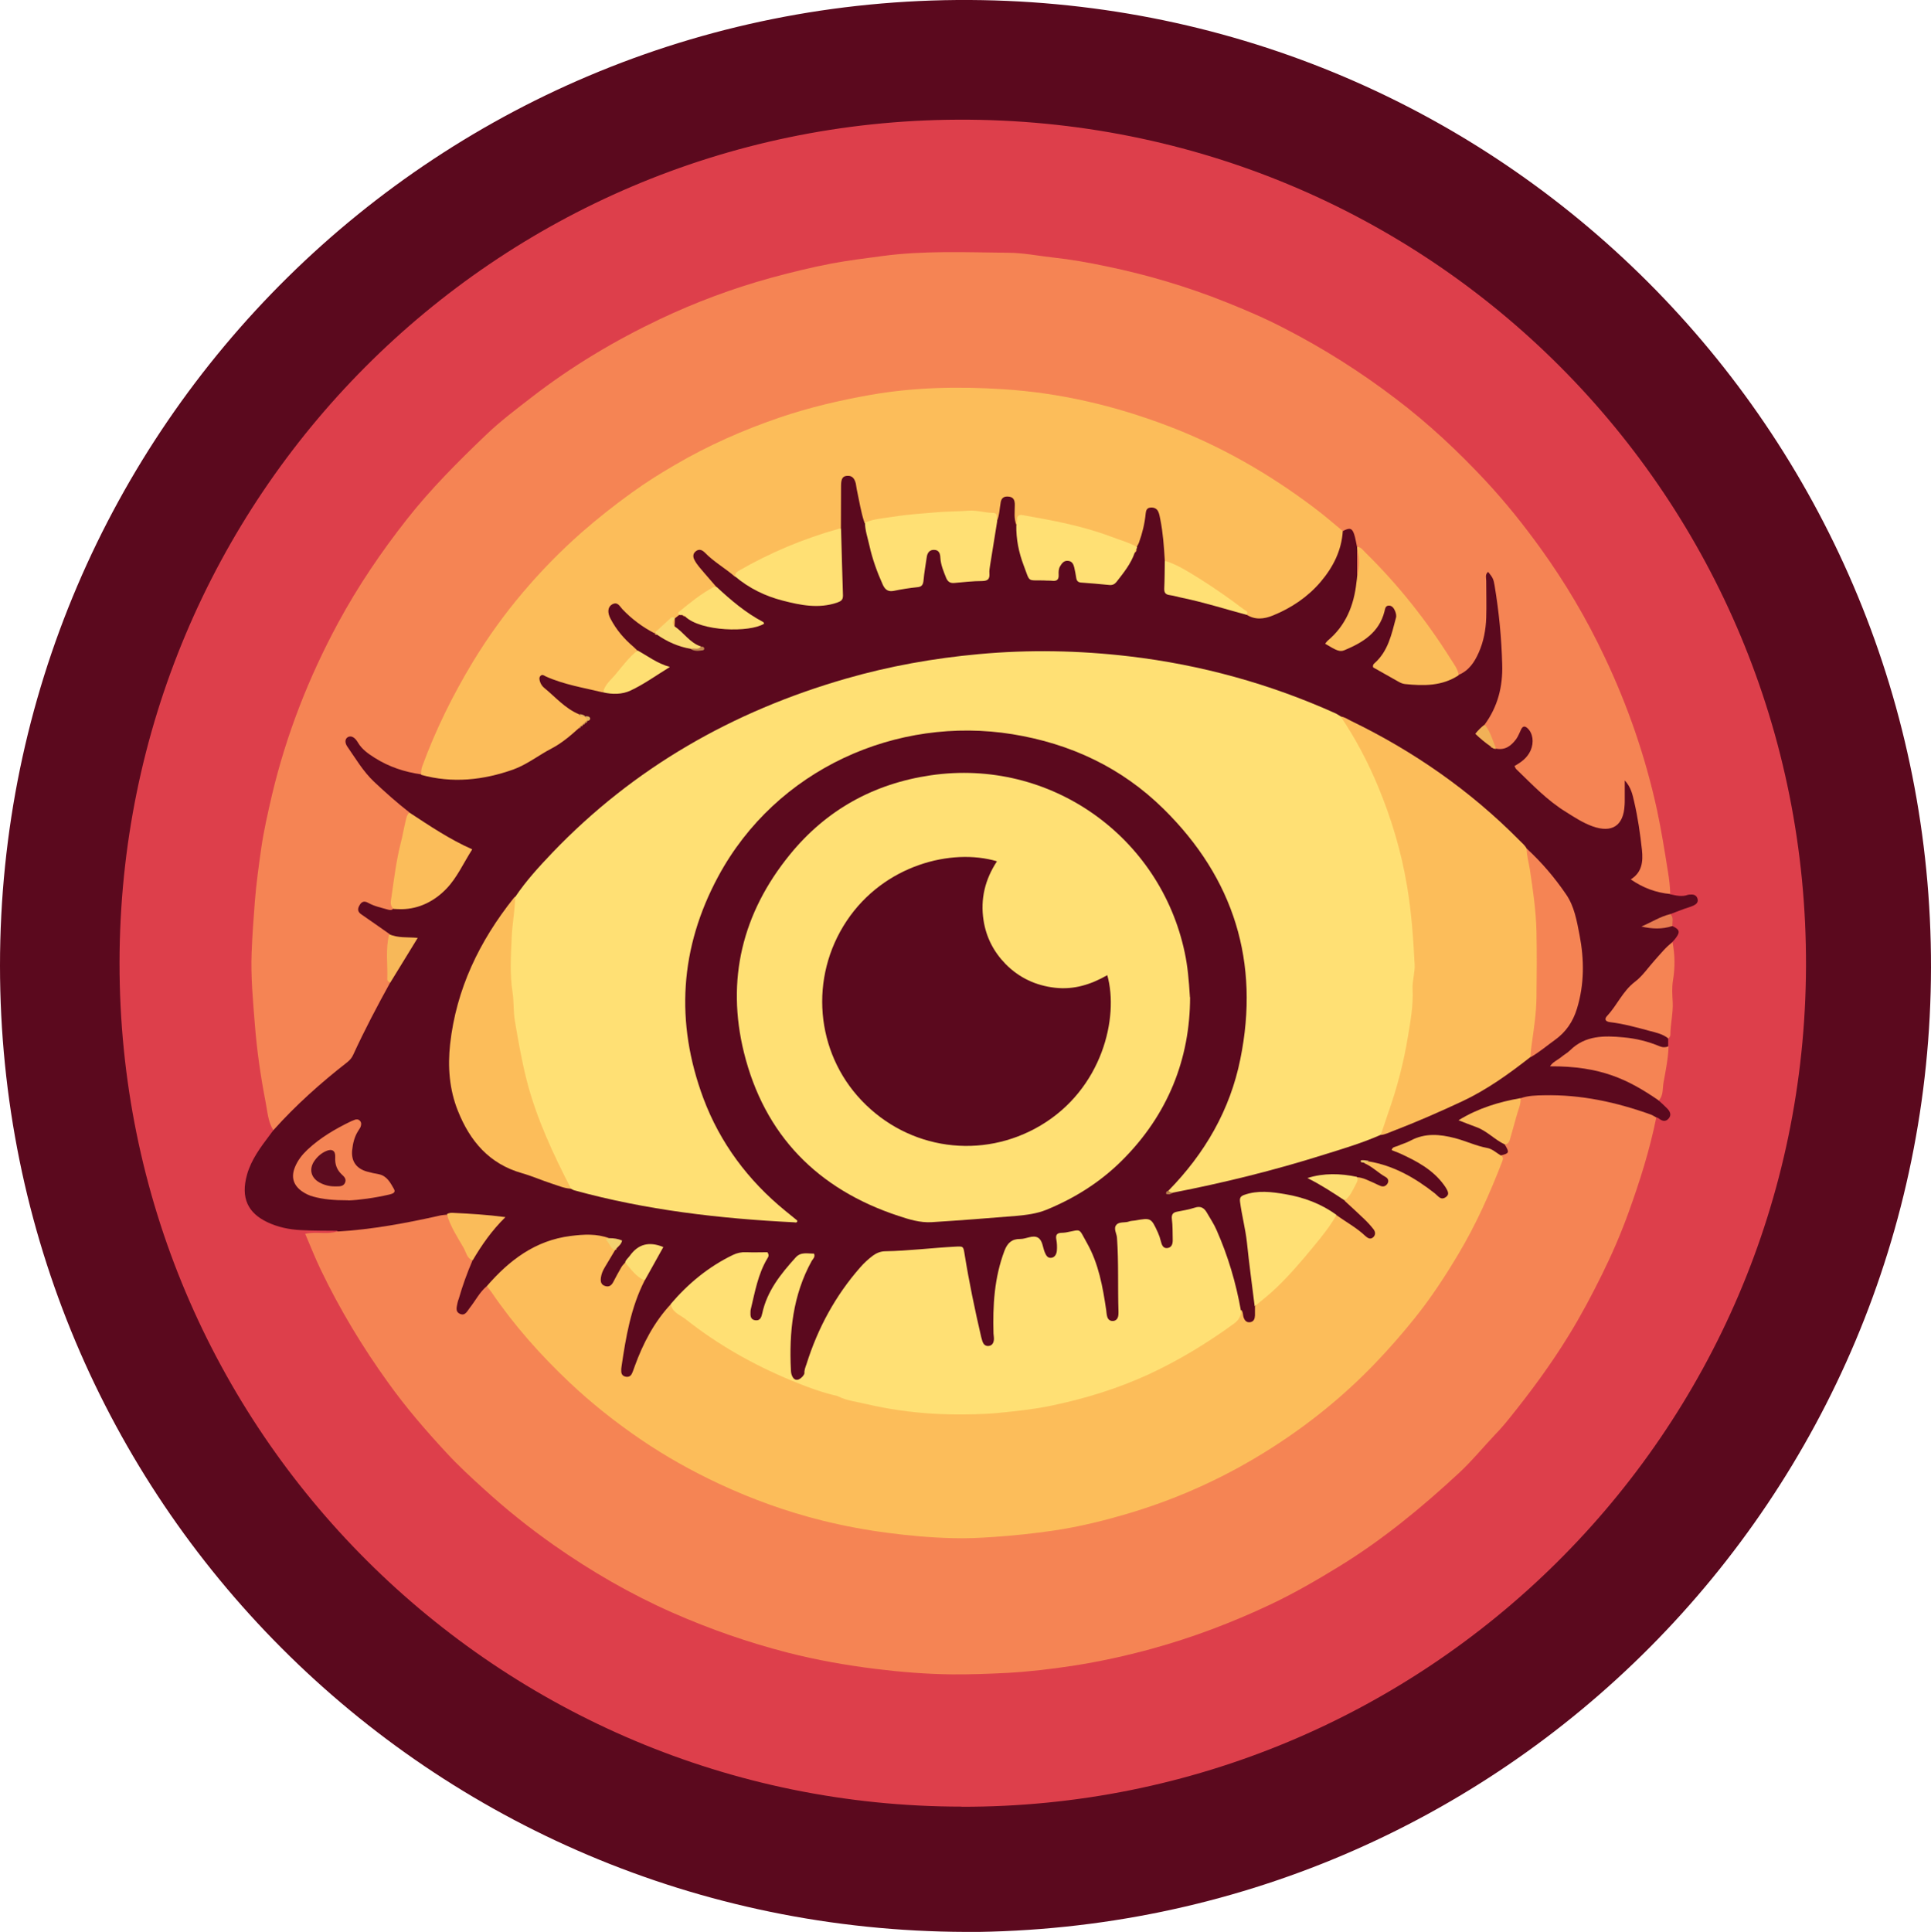 <?xml version="1.0" encoding="UTF-8"?>
<svg id="Layer_2" data-name="Layer 2" xmlns="http://www.w3.org/2000/svg" viewBox="0 0 141.36 141.41">
  <defs>
    <style>
      .cls-1 {
        fill: #f7b859;
      }

      .cls-2 {
        fill: #f58454;
      }

      .cls-3 {
        fill: #fabc5a;
      }

      .cls-4 {
        fill: #fada72;
      }

      .cls-5 {
        fill: #f1b157;
      }

      .cls-6 {
        fill: #ffe074;
      }

      .cls-7 {
        fill: #fbbc5a;
      }

      .cls-8 {
        fill: #fbbd5a;
      }

      .cls-9 {
        fill: #e7c86c;
      }

      .cls-10 {
        fill: #f48454;
      }

      .cls-11 {
        fill: #f2d26f;
      }

      .cls-12 {
        fill: #fedf73;
      }

      .cls-13 {
        fill: #fcbd5a;
      }

      .cls-14 {
        fill: #e77b50;
      }

      .cls-15 {
        fill: #fdde73;
      }

      .cls-16 {
        fill: #b57b4b;
      }

      .cls-17 {
        fill: #c0864f;
      }

      .cls-18 {
        fill: #e1b460;
      }

      .cls-19 {
        fill: #dd3f4b;
      }

      .cls-20 {
        fill: #5d0c1f;
      }

      .cls-21 {
        fill: #5b091e;
      }
    </style>
  </defs>
  <g id="Layer_1-2" data-name="Layer 1">
    <g>
      <path class="cls-21" d="M70.71,141.41C31.43,141.3,0,109.73,0,70.68,0,31.23,32.21-.69,71.9,.01c38.92,.69,69.52,32.38,69.46,70.81-.06,38.64-31.22,70.46-70.65,70.6Z"/>
      <path class="cls-19" d="M70.39,132.24c-33.88-.02-61.68-27.42-61.64-61.79,.04-34.11,27.46-61.55,61.38-61.69,34.69-.15,62.19,27.73,62.08,61.95-.1,34.29-27.93,61.61-61.82,61.54Z"/>
      <path class="cls-21" d="M122.28,65.46c.42,.09,.85,.2,1.28,.04,.07-.02,.14-.02,.21-.02,.24-.02,.43,.06,.5,.31,.07,.27-.11,.41-.31,.5-.22,.1-.45,.16-.68,.24-.34,.12-.67,.26-1,.38-.43,.45-1.05,.56-1.57,.84,.56,.16,1.14-.16,1.71,.03,.53,.25,.59,.42,.28,.85-.08,.12-.18,.22-.28,.33-.79,1.17-1.77,2.18-2.79,3.14-.68,.64-1.13,1.45-1.7,2.17-.29,.37,.09,.37,.31,.41,1.05,.2,2.09,.44,3.11,.76,.31,.1,.68,.16,.77,.57,0,.19,0,.38,0,.57-.29,.34-.62,.17-.94,.07-1.24-.4-2.49-.67-3.8-.59-.79,.05-1.52,.22-2.14,.8-.42,.39-.9,.73-1.39,1.02,2.61-.12,4.94,.73,7.13,2.09,.21,.13,.38,.31,.43,.57,.21,.19,.43,.38,.63,.59,.22,.22,.35,.49,.1,.76-.22,.24-.47,.17-.7-.02-.05-.04-.13-.06-.19-.09-.38,.08-.72-.11-1.06-.23-2.14-.73-4.34-1.1-6.59-1.23-.73-.04-1.45,.15-2.18,.2-1.47,.26-2.87,.71-4.3,1.43,1.21,.38,2.2,1.02,3.13,1.76,.39,.64,.35,.76-.37,.93-1.05-.51-2.2-.75-3.29-1.15-1.51-.55-2.9-.2-4.29,.59,.91,.5,1.83,.88,2.6,1.52,.4,.33,.73,.71,1.02,1.13,.2,.3,.32,.62,0,.92-.33,.29-.65,.14-.92-.1-.72-.63-1.52-1.12-2.37-1.56-.76-.39-1.57-.64-2.39-.88-.17-.05-.35-.09-.53-.14-.09-.03,.02,.17,0,.07,0-.05,0-.04,.06-.03,.07,.01,.14,.02,.2,.04,.55,.12,.93,.53,1.38,.81,.25,.16,.48,.38,.31,.73-.17,.34-.47,.38-.81,.27-.53-.18-1.02-.47-1.58-.55-1.02-.21-2.05-.21-3.23-.09,.93,.5,1.74,.93,2.46,1.51,.73,.53,1.31,1.21,1.95,1.84,.12,.12,.22,.26,.27,.42,.07,.25,.04,.49-.17,.66-.25,.2-.51,.12-.73-.07-.68-.58-1.46-1.04-2.17-1.58-1.58-1.01-3.31-1.5-5.17-1.56-.17,0-.34,0-.51,.02-.94,.14-1.04,.26-.86,1.18,.44,2.32,.65,4.67,.93,7.01,0,.12,.01,.24,0,.36-.03,.38-.03,.82-.54,.87-.47,.04-.64-.33-.75-.71-.02-.07-.04-.14-.06-.2-.53-2.28-1.05-4.56-2.22-6.63-.45-.79-1.51-.99-2.24-.44-.21,.16-.21,.37-.21,.59,0,.44,.04,.88-.03,1.31-.05,.31-.2,.57-.53,.63-.35,.06-.52-.2-.65-.48-.03-.07-.05-.14-.08-.21-.67-1.7-.82-1.38-2.45-1.08-.4,.08-.38,.39-.36,.69,.16,1.7,.17,3.4,.15,5.11,0,.24,0,.49-.04,.73-.06,.32-.22,.55-.57,.56-.35,.02-.54-.19-.62-.5-.09-.36-.13-.72-.2-1.08-.25-1.47-.57-2.92-1.33-4.23-.37-.64-.76-.78-1.46-.53-.22,.08-.32,.21-.32,.43,0,.19,0,.39-.02,.58-.04,.33-.16,.64-.51,.72-.39,.09-.56-.21-.71-.5-.48-.92-.48-.9-1.48-.81-.59,.05-.93,.33-1.14,.86-.23,.59-.4,1.2-.49,1.83-.2,1.35-.39,2.7-.26,4.07,.04,.44,0,.9-.51,.99-.53,.09-.68-.37-.78-.79-.46-1.85-.83-3.71-1.14-5.59-.1-.61-.38-.84-.97-.79-1.55,.13-3.1,.26-4.66,.34-.74,.04-1.26,.58-1.74,1.12-1.97,2.23-3.3,4.81-4.07,7.68-.14,.33-.33,.64-.75,.56-.46-.09-.57-.48-.59-.9-.11-2.66,.1-5.25,1.35-7.67,.08-.16,.29-.34,.09-.51-.16-.13-.38-.03-.56,.04-.19,.07-.3,.24-.44,.38-.98,1.04-1.79,2.18-2.16,3.59-.09,.36-.26,.75-.72,.68-.51-.08-.53-.54-.47-.92,.19-1.13,.45-2.24,.92-3.29,.27-.61,.26-.61-.42-.66-.89-.06-1.67,.18-2.43,.62-1.41,.82-2.55,1.94-3.66,3.11-1.11,1.22-1.87,2.66-2.47,4.18-.08,.2-.14,.42-.22,.62-.15,.35-.39,.58-.79,.46-.37-.1-.46-.42-.42-.75,.28-2.2,.64-4.38,1.7-6.38,.33-.62,.63-1.25,1.01-1.84,.29-.44,.11-.6-.36-.61-.53-.02-.94,.19-1.26,.59-.18,.22-.36,.45-.54,.68-.32,.41-.52,.88-.78,1.32-.19,.32-.45,.54-.84,.39-.4-.15-.44-.51-.38-.86,.12-.69,.52-1.25,.93-1.8,.04-.06,.09-.11,.13-.16,.04-.05,.08-.11,.12-.16,.19-.22,.36-.42-.13-.46-.14,0-.28-.03-.41-.07-2.72-.58-5.08,.19-7.15,1.94-.57,.48-1.2,.91-1.6,1.57-.49,.48-.82,1.09-1.25,1.61-.22,.27-.45,.57-.85,.39-.42-.19-.41-.6-.32-.95,.29-1.08,.61-2.15,1.14-3.15,.57-1.14,1.32-2.15,2.18-2.97-.78-.09-1.64-.07-2.5-.19-.51-.07-1.01-.09-1.51,.06-2.22,.51-4.45,.93-6.72,1.17-.43,.05-.87,.13-1.27-.12-.87-.01-1.75,0-2.62-.05-.85-.04-1.68-.21-2.46-.58-1.39-.66-1.98-1.75-1.48-3.5,.31-1.09,.99-1.99,1.66-2.88,.09-.12,.17-.23,.26-.35,.06-.42,.36-.68,.63-.96,1.26-1.32,2.63-2.52,4.05-3.65,.56-.45,1-.96,1.31-1.61,.78-1.59,1.51-3.21,2.47-4.71,.48-.87,.98-1.73,1.53-2.56,.21-.32,.17-.46-.23-.5-.45-.04-.93,0-1.34-.25-.69-.41-1.35-.85-1.99-1.34-.33-.25-.51-.52-.27-.92,.23-.38,.53-.43,.93-.27,.53,.22,1.07,.47,1.67,.4,1.19,.03,2.23-.36,3.23-.99,.65-.41,.92-1.05,1.31-1.63,1.01-1.5,.99-1.5-.62-2.35-.99-.52-1.88-1.21-2.83-1.81-1.65-1.26-3.19-2.62-4.31-4.4-.1-.17-.22-.32-.3-.5-.13-.29-.18-.58,.11-.79,.3-.21,.59-.08,.78,.16,1.21,1.55,2.93,2.11,4.74,2.48,3.03,.68,5.87,.29,8.53-1.39,.92-.59,1.86-1.15,2.72-1.82,.05-.04,.11-.08,.16-.11,.02-.02,.05-.04,.08-.05,.04-.04,.09-.07,.14-.11,.02-.02,.04-.04,.06-.05,.04-.04,.08-.07,.12-.11,.02-.02,.04-.03,.06-.05,.03-.03,.07-.07,.1-.1,.03-.03,.05-.07,.06-.11-.02-.04-.05-.07-.1-.09-.05-.02-.1-.04-.15-.06-.15-.05-.3-.08-.44-.14-1.07-.39-1.77-1.24-2.54-2.01-.22-.22-.44-.51-.24-.84,.22-.37,.56-.19,.84-.07,1.24,.51,2.56,.73,3.85,1.06,1.82,.42,3.03-.83,4.49-1.62-.74-.32-1.4-.7-2.03-1.14-.62-.58-1.27-1.13-1.73-1.86-.17-.27-.34-.54-.4-.85-.08-.36-.02-.69,.31-.9,.35-.23,.6,.02,.82,.24,.66,.69,1.44,1.22,2.24,1.74,.06,.04,.12,.08,.17,.12,.08,.06,.17,.12,.25,.18,.72,.43,1.51,.72,2.31,.95,.13,.04,.27,.09,.41,.09,.1,0,.16-.03,.07-.02,0,0,0-.04-.02-.06-.7-.32-1.18-.91-1.71-1.43-.06-.17-.06-.33-.03-.5,.01-.07,.04-.13,.07-.19,.1-.14,.21-.26,.38-.33,.1-.03,.2-.03,.3,0,.1,.03,.19,.07,.28,.12,1.63,1.03,3.39,.88,5.21,.57-1.18-.71-2.21-1.58-3.13-2.57-.52-.54-1.09-1.05-1.5-1.69-.24-.36-.48-.74-.03-1.09,.39-.31,.71-.08,1.03,.2,.68,.59,1.43,1.09,2.11,1.68,1.74,1.3,3.72,1.88,5.86,2.01,.32,.02,.63-.07,.94-.13,.53-.09,.72-.4,.72-.92-.02-1.49-.24-2.96-.15-4.45-.02-.95-.01-1.9,0-2.85,0-.5,.04-1.06,.69-1.09,.61-.03,.8,.48,.88,.98,.14,.84,.36,1.67,.52,2.5,.25,1.34,.56,2.67,1.09,3.94,.37,.88,.52,.95,1.44,.81,.05,0,.1-.02,.14-.02q1.22-.17,1.38-1.43c.04-.32,.08-.63,.21-.92,.13-.29,.35-.48,.68-.46,.3,.02,.48,.23,.58,.5,.13,.34,.15,.71,.26,1.07,.16,.54,.47,.81,1.06,.78,.49-.03,.97-.14,1.45-.17,.39-.02,.43-.33,.47-.63,.17-1.21,.38-2.41,.62-3.6,.11-.4,.11-.82,.22-1.22,.11-.39,.32-.66,.76-.63,.45,.03,.61,.33,.66,.74,.06,.46-.05,.92,.08,1.38,.09,1.02,.25,2.03,.57,3.01,.3,.92,.9,1.21,1.81,.97,.3-.08,.34-.3,.4-.54,.11-.41,.27-.84,.78-.83,.51,0,.69,.4,.75,.84,.06,.51,.38,.59,.83,.72,1.46,.41,2.31-.23,2.9-1.47,.08-.17,.2-.34,.29-.51,.07-.13,.13-.28,.17-.42,.02-.08,.05-.15,.08-.23,.22-.67,.39-1.34,.52-2.04,.06-.35,.16-.77,.61-.8,.49-.03,.73,.34,.83,.77,.25,1.06,.4,2.14,.38,3.23,0,.51,.02,1.02,0,1.53-.03,.57,.22,.82,.76,.93,1.68,.36,3.35,.77,4.98,1.34,.79,.38,1.52,.26,2.3-.11,1.8-.85,3.19-2.09,4.1-3.88,.34-.66,.36-1.41,.66-2.07,.62-.28,.84-.2,1.05,.38,.1,.27,.17,.56,.18,.85,0,.08,0,.17,0,.25,0,.61,0,1.23,0,1.84-.09,1.72-.54,3.3-1.8,4.57-.39,.4-.32,.58,.22,.71,.19,.05,.39,.06,.57-.01,1.15-.5,2.12-1.18,2.59-2.41,.13-.32,.13-.78,.65-.73,.38,.03,.7,.61,.58,1.11-.24,1.05-.51,2.09-1.2,2.95-.31,.38-.25,.56,.17,.83,1.83,1.18,3.65,1.13,5.5,.1,1.42-1.02,1.7-2.54,1.8-4.12,.06-.9-.01-1.8,.03-2.7,0-.23-.02-.55,.29-.59,.27-.03,.41,.22,.51,.45,.09,.2,.14,.41,.18,.63,.35,2.06,.58,4.14,.56,6.23-.01,1.4-.33,2.75-1.26,3.88-.07,.07,.02-.01-.05,.05-.74,.7-.72,.63,0,1.21,.09,.08,.18,.16,.27,.24,.08,.06,.16,.1,.25,.13,.1,.02,.19,.03,.29,.04,.69-.05,1.08-.5,1.39-1.05,.13-.23,.25-.51,.58-.48,.36,.04,.54,.33,.63,.64,.24,.82-.06,1.48-.66,2.03-.22,.21-.49,.36-.17,.7,1.48,1.58,3.13,2.93,5.14,3.78,.2,.09,.42,.14,.64,.16,.84,.09,1.36-.31,1.47-1.15,.07-.53,0-1.07,.04-1.61,.01-.21-.02-.49,.26-.54,.26-.04,.37,.21,.45,.41,.48,1.16,.63,2.4,.81,3.63,.15,1.03,.38,2.08-.34,3.03-.17,.23,.08,.34,.25,.43,.41,.21,.86,.35,1.3,.47,.28,.08,.58,.12,.8,.34Z"/>
      <path class="cls-2" d="M99.34,40.02c-.07-.31-.11-.62-.21-.92-.15-.45-.33-.49-.82-.23-.32,.08-.49-.17-.69-.33-2.39-1.99-4.94-3.73-7.69-5.18-3.14-1.65-6.47-2.83-9.92-3.68-4.02-.99-8.1-1.24-12.2-1.01-4.91,.27-9.63,1.44-14.14,3.42-3.55,1.56-6.82,3.57-9.81,6.03-3.97,3.27-7.24,7.14-9.79,11.62-1.13,2-2.11,4.06-2.9,6.22-.09,.25-.13,.52-.34,.72-1.21-.17-2.36-.55-3.4-1.21-.47-.3-.93-.61-1.23-1.12-.1-.17-.22-.33-.4-.41-.24-.11-.52,.06-.51,.33,0,.12,.05,.24,.11,.34,.62,.89,1.17,1.84,1.97,2.6,.83,.78,1.68,1.54,2.58,2.24,.03,.24-.01,.48-.07,.71-.52,2.09-.92,4.2-1.08,6.34-.11,.14-.25,.12-.4,.08-.49-.14-.99-.24-1.44-.49-.3-.17-.49-.1-.65,.19-.16,.28-.12,.48,.17,.67,.68,.46,1.34,.94,2.02,1.41,.21,.81,0,1.63,.06,2.44,.03,.36-.02,.72,.02,1.09-.96,1.74-1.89,3.5-2.72,5.31-.1,.23-.25,.4-.45,.56-1.94,1.51-3.76,3.14-5.4,4.97-.4-.64-.43-1.38-.57-2.08-.36-1.86-.63-3.72-.78-5.62-.14-1.77-.31-3.54-.24-5.31,.05-1.26,.14-2.52,.24-3.78,.1-1.28,.28-2.55,.46-3.83,.19-1.32,.49-2.62,.79-3.92,1.05-4.43,2.7-8.64,4.86-12.63,1.44-2.66,3.13-5.15,5-7.53,1.75-2.23,3.75-4.23,5.79-6.18,1.05-1.01,2.22-1.89,3.37-2.78,2.92-2.26,6.07-4.14,9.4-5.72,2.6-1.23,5.28-2.23,8.06-3,1.5-.41,3.01-.78,4.53-1.07,1.19-.22,2.4-.37,3.6-.53,3.08-.42,6.17-.28,9.26-.25,1.11,0,2.22,.23,3.32,.35,1.3,.14,2.59,.37,3.87,.64,3.01,.62,5.94,1.49,8.79,2.63,1.45,.58,2.88,1.19,4.26,1.91,2.88,1.48,5.61,3.21,8.19,5.18,2.37,1.8,4.54,3.83,6.57,6.01,1.44,1.55,2.76,3.2,4,4.92,1.8,2.5,3.36,5.13,4.67,7.91,1.71,3.59,3,7.33,3.85,11.22,.32,1.5,.56,3,.8,4.51,.09,.54,.16,1.1,.17,1.66-1.04-.1-1.97-.44-2.89-1.07,.83-.51,.91-1.31,.82-2.16-.13-1.19-.3-2.37-.57-3.53-.12-.5-.21-1.03-.69-1.56,0,.57,0,1,0,1.43,0,.12,0,.24-.01,.37-.07,1.52-.92,2.08-2.36,1.56-.69-.25-1.3-.65-1.92-1.04-1.39-.85-2.49-2.02-3.65-3.14-.05-.05-.07-.12-.13-.23,.5-.28,.94-.6,1.18-1.14,.26-.59,.17-1.26-.23-1.63-.19-.17-.34-.16-.46,.08-.12,.24-.21,.5-.36,.71-.36,.49-.8,.84-1.47,.71-.48-.49-.7-1.12-.84-1.77,.96-1.31,1.33-2.79,1.28-4.39-.05-1.95-.24-3.88-.56-5.8-.08-.47-.14-.57-.47-.98-.24,.19-.14,.44-.14,.66,0,.9,.03,1.8,0,2.7-.03,.88-.19,1.74-.55,2.55-.31,.7-.72,1.32-1.47,1.63-.55-.68-.97-1.45-1.45-2.18-1.6-2.4-3.42-4.6-5.46-6.63-.19-.19-.38-.38-.54-.59Z"/>
      <path class="cls-2" d="M34.59,92.26c-.39,.91-.73,1.84-1,2.79-.03,.09-.07,.18-.09,.28-.05,.3-.21,.67,.17,.84,.39,.17,.53-.2,.72-.44,.42-.53,.72-1.15,1.25-1.59,.37,.09,.53,.41,.73,.68,3.78,5.25,8.48,9.43,14.17,12.52,3.91,2.12,8.05,3.58,12.43,4.37,2.88,.52,5.79,.84,8.72,.7,9.63-.44,18.27-3.59,25.68-9.8,5.62-4.71,9.75-10.52,12.33-17.41,.08-.21,.12-.42,.18-.63,.61-.15,.63-.21,.28-.79,.37-.86,.56-1.78,.84-2.67,.08-.25,.12-.52,.31-.72,.56-.2,1.15-.21,1.72-.22,2.71-.06,5.31,.51,7.84,1.42,.13,.05,.26,.14,.38,.21-.48,2.36-1.2,4.66-2.02,6.92-.56,1.56-1.22,3.08-1.95,4.56-.74,1.5-1.53,2.99-2.41,4.42-1.32,2.16-2.82,4.19-4.41,6.16-.32,.4-.66,.79-1.01,1.15-.87,.92-1.67,1.9-2.6,2.77-2.77,2.57-5.67,4.96-8.9,6.93-1.62,.99-3.26,1.94-4.98,2.75-2.8,1.32-5.68,2.41-8.67,3.23-1.9,.52-3.82,.94-5.76,1.24-1.58,.24-3.17,.43-4.77,.52-1.36,.07-2.72,.12-4.08,.11-1.87-.02-3.73-.17-5.59-.4-2.17-.27-4.32-.65-6.43-1.19-2.88-.74-5.67-1.71-8.4-2.91-3.09-1.36-5.99-3.04-8.74-4.97-1.79-1.26-3.49-2.62-5.11-4.1-.94-.85-1.87-1.71-2.73-2.64-1.52-1.64-2.98-3.33-4.28-5.15-1.88-2.61-3.54-5.36-4.93-8.26-.41-.85-.75-1.72-1.14-2.63,.82-.18,1.58,.07,2.3-.16,2.58-.15,5.11-.62,7.63-1.19,.14-.03,.29-.03,.43-.05,.75,1.06,1.27,2.25,1.88,3.38Z"/>
      <path class="cls-2" d="M121.43,80.55c-2.24-1.54-4.25-2.52-7.96-2.5,.21-.32,.54-.45,.79-.65,.22-.19,.49-.33,.69-.53,1.11-1.09,2.49-1.07,3.88-.94,.92,.08,1.82,.3,2.68,.66,.22,.09,.42,.08,.64,0-.03,.89-.21,1.77-.37,2.65-.08,.44,0,.93-.34,1.31Z"/>
      <path class="cls-2" d="M122.14,76.02c-.39-.32-.87-.43-1.34-.55-.96-.26-1.93-.53-2.92-.65-.36-.04-.46-.22-.22-.47,.73-.78,1.13-1.8,2.02-2.48,.57-.43,.99-1.07,1.48-1.61,.41-.45,.78-.93,1.28-1.3,.18,.94,.19,1.87,.03,2.82-.08,.5-.05,1.02-.02,1.53,.05,.83-.17,1.64-.17,2.47,0,.08-.09,.16-.14,.24Z"/>
      <path class="cls-14" d="M122.43,67.78c-.74,.25-1.49,.22-2.27,.04,.72-.3,1.36-.73,2.12-.91,.27,.25,.13,.57,.15,.87Z"/>
      <path class="cls-6" d="M37.72,65.65c.79-1.18,1.75-2.22,2.72-3.24,5.97-6.23,13.21-10.35,21.47-12.73,3.19-.92,6.44-1.5,9.74-1.8,3.68-.34,7.34-.27,11.01,.16,5.26,.62,10.3,2.01,15.12,4.18,.13,.06,.25,.15,.37,.22,.58,.37,.87,.98,1.19,1.55,2.37,4.17,3.78,8.65,4.24,13.42,.5,5.1-.27,10.05-2.02,14.86-.11,.3-.27,.57-.49,.8-1.36,.6-2.78,1.02-4.19,1.46-3.62,1.14-7.3,2.05-11.02,2.77-.17,.07-.32,.11-.31-.16,2.65-2.71,4.5-5.89,5.25-9.62,1.44-7.09-.47-13.23-5.61-18.3-3.07-3.03-6.82-4.79-11.08-5.48-8.45-1.36-17.28,2.53-21.53,10.41-2.82,5.23-3.16,10.68-1.09,16.24,1.23,3.28,3.28,6.02,6,8.24,.28,.23,.57,.46,.85,.69,.02,.01,.02,.04,.03,.06-.03,.14-.15,.1-.23,.09-5.44-.27-10.82-.89-16.09-2.34-.09-.02-.17-.08-.26-.12-.24-.17-.41-.4-.55-.67-2.1-3.85-3.37-7.96-3.86-12.31-.28-2.49-.3-4.99,.07-7.49,.05-.31,.1-.62,.25-.9Z"/>
      <path class="cls-13" d="M109.88,84.56c.15,.12,.18,.23,.1,.43-.9,2.34-1.92,4.63-3.21,6.79-.97,1.63-2.01,3.22-3.2,4.7-.93,1.16-1.9,2.27-2.93,3.34-2.27,2.36-4.8,4.41-7.56,6.17-3.18,2.03-6.57,3.6-10.18,4.7-1.91,.58-3.83,1.06-5.81,1.35-1.44,.21-2.88,.36-4.34,.46-1,.07-1.99,.12-2.99,.09-1.6-.04-3.19-.18-4.78-.39-1.62-.21-3.21-.51-4.79-.9-2.6-.65-5.11-1.55-7.55-2.69-2.01-.94-3.94-2.02-5.77-3.27-1.83-1.25-3.56-2.62-5.17-4.14-2.13-2.01-4.06-4.18-5.71-6.6-.11-.16-.24-.31-.35-.46,1.64-1.89,3.53-3.34,6.13-3.67,.97-.12,1.91-.18,2.84,.17-.01,.08-.17,.11-.13,.14,.29,.18,.46,.43,.53,.75-.25,.41-.5,.83-.74,1.24-.14,.23-.24,.47-.28,.74-.04,.29,0,.54,.33,.63,.28,.08,.45-.06,.58-.31,.19-.36,.38-.73,.59-1.08,.07-.12,.18-.22,.27-.33,.6,.3,.99,.84,1.43,1.31-1.01,1.98-1.37,4.13-1.69,6.29-.02,.12-.03,.24-.02,.36,0,.18,.09,.33,.28,.38,.21,.06,.39,0,.49-.2,.09-.17,.14-.36,.21-.54,.61-1.68,1.42-3.24,2.65-4.56,2.56,2.2,5.44,3.9,8.51,5.29,1.26,.57,2.59,.94,3.91,1.33,3.44,1,6.97,1.44,10.54,1.23,6.44-.38,12.34-2.39,17.61-6.17,.48-.35,.86-.77,1.19-1.25,.13,.13,.11,.32,.15,.48,.07,.25,.21,.46,.51,.41,.26-.05,.33-.25,.34-.49,0-.22,0-.44,0-.65,.13-.23,.26-.46,.48-.63,1.97-1.61,3.53-3.59,5.04-5.62,.13-.17,.23-.38,.46-.44,.7,.51,1.47,.92,2.1,1.52,.17,.15,.36,.28,.57,.1,.2-.18,.17-.41,.03-.59-.21-.27-.44-.52-.68-.75-.47-.45-.95-.89-1.43-1.33,.23-.61,.65-1.12,.89-1.73,.47,.02,.87,.26,1.28,.43,.15,.07,.3,.15,.46,.21,.21,.08,.38,.01,.5-.17,.13-.21,.03-.4-.14-.49-.54-.3-.98-.77-1.56-1.01,.07-.13,.23-.06,.32-.13,1.85,.31,3.41,1.21,4.86,2.35,.24,.19,.42,.53,.8,.26,.26-.19,.2-.4-.14-.88-.82-1.13-2-1.75-3.22-2.31-.2-.09-.41-.16-.61-.24,.04-.25,.28-.24,.44-.31,.31-.14,.65-.23,.94-.39,1.06-.57,2.15-.47,3.26-.18,.8,.21,1.54,.57,2.36,.72,.36,.06,.68,.37,1.01,.56Z"/>
      <path class="cls-13" d="M30.83,56.7c0-.19,0-.38,.07-.58,.98-2.68,2.24-5.23,3.72-7.68,1.09-1.79,2.31-3.49,3.66-5.08,1.32-1.56,2.75-3.02,4.29-4.38,1.19-1.04,2.43-2.02,3.71-2.94,1.01-.73,2.06-1.39,3.13-2.01,2.42-1.42,4.98-2.55,7.64-3.46,2.17-.74,4.39-1.26,6.64-1.66,3.23-.57,6.5-.63,9.75-.42,4.14,.26,8.15,1.2,12.04,2.68,3.88,1.47,7.43,3.51,10.73,6,.72,.54,1.4,1.13,2.09,1.7-.09,1.44-.72,2.66-1.63,3.73-.94,1.1-2.13,1.9-3.48,2.45-.66,.27-1.31,.34-1.94-.06-1.62-1.27-3.31-2.44-5.13-3.41-.3-.16-.63-.27-.85-.54-.06-1.01-.13-2.03-.33-3.03-.04-.19-.07-.39-.15-.56-.11-.25-.36-.33-.61-.29-.23,.03-.29,.22-.31,.43-.07,.73-.24,1.43-.49,2.12-.04,.11-.1,.21-.16,.32-.49,.1-.89-.17-1.31-.33-2.1-.8-4.27-1.31-6.48-1.69-.48-.08-.79,.04-1.02,.43-.2-.48-.12-.99-.12-1.49,0-.33-.09-.57-.46-.6-.3-.03-.51,.07-.57,.4-.09,.47-.09,.96-.28,1.4-.49-.5-1.13-.51-1.75-.54-1.36-.08-2.71,.09-4.06,.21-1.11,.09-2.21,.27-3.31,.49-.19,.04-.38,.06-.57-.03-.27-.8-.39-1.64-.57-2.46-.03-.14-.04-.29-.07-.43-.11-.42-.3-.58-.63-.56-.32,.02-.44,.19-.45,.69-.01,1.06,0,2.12-.01,3.19-.47,.38-1.07,.47-1.62,.65-2.16,.71-4.22,1.62-6.14,2.85-.71-.62-1.54-1.08-2.2-1.76-.19-.19-.41-.29-.65-.11-.23,.17-.24,.41-.11,.65,.18,.35,.45,.63,.7,.93,.3,.35,.6,.7,.9,1.04-.91,.68-1.91,1.25-2.73,2.06-.11,.09-.22,.18-.33,.26-.54,.3-.84,.92-1.49,1.06-.87-.45-1.64-1.03-2.32-1.74-.2-.21-.35-.59-.76-.36-.32,.18-.36,.59-.12,1.04,.42,.81,1,1.49,1.7,2.08,.09,.08,.17,.17,.26,.25-.71,1.13-1.68,2.04-2.52,3.07-1.41-.34-2.85-.57-4.18-1.17-.12-.06-.25-.18-.39-.03-.11,.12-.07,.27-.03,.41,.06,.19,.17,.35,.32,.47,.82,.67,1.52,1.5,2.53,1.92,.1,.19,.31,.06,.44,.16h0c.07,.1,.24,.16,.17,.34h0c-.09,0-.14,.06-.17,.14h0c-.07,.02-.12,.07-.16,.13h0c-.06,.03-.11,.09-.16,.13h0c-.04,.05-.09,.09-.14,.13-.61,.55-1.23,1.08-1.97,1.47-.95,.49-1.79,1.17-2.8,1.54-2.22,.79-4.48,1.03-6.78,.39Z"/>
      <path class="cls-6" d="M87.12,72.99c0,4.49-1.61,8.62-5.03,12-1.58,1.56-3.43,2.72-5.48,3.56-.71,.29-1.46,.38-2.21,.45-2.06,.17-4.13,.33-6.2,.46-.84,.05-1.65-.2-2.43-.46-5.92-1.95-9.81-5.91-11.31-11.96-1.31-5.32-.12-10.2,3.35-14.47,2.67-3.29,6.16-5.21,10.32-5.82,8.77-1.28,16.81,4.49,18.6,12.98,.21,.98,.3,1.97,.38,3.27Z"/>
      <path class="cls-6" d="M90.85,95.88c.03,.46-.18,.77-.55,1.03-1.95,1.42-4,2.66-6.19,3.68-2.3,1.06-4.72,1.8-7.19,2.31-1.25,.26-2.53,.39-3.81,.52-1.14,.11-2.28,.12-3.42,.11-2.13-.03-4.25-.28-6.33-.77-.66-.16-1.34-.23-1.96-.53-.57-.39-1.22-.58-1.89-.74-.47-.12-.82-.35-.62-.93-.03-.25,.07-.48,.15-.71,.83-2.64,2.12-5.02,3.95-7.1,.27-.31,.58-.59,.91-.84,.26-.19,.55-.31,.88-.32,1.73-.03,3.45-.25,5.18-.34,.56-.03,.56-.02,.65,.53,.33,2.05,.75,4.07,1.22,6.09,.02,.09,.05,.19,.08,.28,.07,.23,.21,.4,.47,.37,.26-.03,.36-.23,.38-.47,.01-.14-.02-.29-.03-.44-.06-2.06,.06-4.09,.8-6.05,.22-.59,.56-.88,1.16-.87,.44,0,.91-.31,1.29-.1,.35,.2,.35,.72,.51,1.09,.09,.21,.2,.42,.47,.39,.28-.04,.39-.29,.41-.54,.02-.26,.01-.54-.04-.8-.06-.32,.03-.47,.35-.49,.12,0,.24-.01,.36-.03,1.16-.21,.89-.37,1.54,.79,.85,1.51,1.15,3.2,1.4,4.89,.02,.17,.03,.34,.08,.5,.06,.21,.22,.32,.44,.3,.19-.02,.31-.15,.35-.32,.03-.12,.03-.24,.03-.36-.06-1.8,.02-3.61-.11-5.41-.02-.32-.29-.69-.03-.96,.21-.23,.61-.12,.91-.23,.13-.05,.29-.05,.43-.07,1.17-.21,1.19-.21,1.69,.89,.09,.2,.16,.41,.21,.62,.07,.28,.17,.56,.51,.5,.32-.06,.37-.35,.36-.64-.01-.49,0-.98-.06-1.46-.04-.34,.06-.5,.39-.56,.43-.08,.87-.16,1.28-.29,.44-.15,.7,.02,.9,.38,.24,.42,.52,.83,.71,1.28,.83,1.88,1.41,3.84,1.77,5.86Z"/>
      <path class="cls-13" d="M101.08,83.07c.19-.55,.37-1.1,.56-1.65,.64-1.81,1.12-3.66,1.43-5.55,.19-1.14,.4-2.29,.34-3.47-.03-.61,.18-1.19,.15-1.81-.1-1.91-.23-3.81-.55-5.7-.42-2.55-1.16-5.01-2.15-7.38-.74-1.77-1.64-3.47-2.71-5.06,.28,.03,.5,.19,.74,.31,4.6,2.23,8.74,5.11,12.34,8.75,.19,.19,.4,.36,.53,.6,.6,1.18,.63,2.49,.75,3.76,.33,3.42,.35,6.84-.12,10.25-.06,.43-.07,.88-.35,1.25-1.57,1.23-3.18,2.39-4.99,3.24-1.67,.78-3.36,1.52-5.08,2.18-.29,.11-.58,.26-.9,.29Z"/>
      <path class="cls-13" d="M37.72,65.65c-.03,.99-.22,1.98-.26,2.96-.06,1.33-.15,2.67,.06,4.01,.11,.69,.05,1.4,.17,2.1,.25,1.48,.51,2.96,.88,4.41,.72,2.78,1.93,5.35,3.23,7.88-.5-.02-.94-.23-1.4-.37-.74-.24-1.46-.56-2.2-.77-2.39-.68-3.8-2.35-4.68-4.56-.63-1.57-.75-3.22-.57-4.88,.45-4.04,2.15-7.55,4.66-10.7,.03-.04,.08-.06,.11-.09Z"/>
      <path class="cls-6" d="M58.91,100.54c-.04,.45,.22,.67,.62,.77,.19,.05,.38,.14,.56,.13,.6,0,.98,.34,1.33,.77-1.21-.26-2.37-.7-3.51-1.17-2.77-1.15-5.36-2.61-7.72-4.48-.39-.31-.99-.49-1.09-1.11,1.28-1.5,2.77-2.73,4.55-3.59,.31-.15,.63-.22,.99-.2,.53,.02,1.06,0,1.54,0,.16,.24,.05,.36-.02,.48-.67,1.13-.89,2.41-1.19,3.66-.02,.07-.03,.14-.03,.22-.01,.28-.01,.57,.35,.62,.36,.05,.45-.23,.51-.5,.35-1.64,1.35-2.88,2.44-4.09,.39-.44,.88-.28,1.35-.29,.11,.25-.08,.39-.17,.54-1.38,2.5-1.66,5.21-1.52,8,0,.1,.02,.2,.04,.29,.14,.47,.46,.54,.8,.18,.07-.07,.11-.16,.16-.24Z"/>
      <path class="cls-6" d="M63.3,38.27c.65-.3,1.36-.33,2.05-.44,1.05-.17,2.11-.24,3.18-.33,.8-.07,1.6-.06,2.4-.12,.59-.04,1.15,.15,1.74,.16,.43,0,.26,.38,.33,.61-.17,1.06-.34,2.11-.51,3.17-.03,.22-.08,.44-.06,.65,.03,.4-.1,.55-.52,.56-.68,0-1.36,.08-2.04,.14-.32,.03-.49-.09-.61-.38-.19-.48-.39-.94-.42-1.47-.01-.29-.1-.56-.44-.57-.36-.02-.52,.23-.56,.55-.08,.55-.18,1.11-.23,1.66-.03,.31-.1,.49-.45,.52-.58,.06-1.16,.15-1.73,.27-.41,.08-.63-.08-.8-.44-.42-.93-.77-1.9-.99-2.9-.12-.54-.31-1.08-.32-1.65Z"/>
      <path class="cls-8" d="M99.34,40.02c.31,.02,.45,.27,.64,.45,2.39,2.35,4.45,4.95,6.23,7.78,.23,.37,.51,.72,.58,1.17-1.22,.81-2.57,.79-3.94,.65-.19-.02-.37-.11-.54-.21-.61-.35-1.22-.69-1.79-1.01-.04-.18,.04-.25,.11-.31,.99-.88,1.24-2.11,1.56-3.31,.05-.17,0-.34-.06-.5-.09-.21-.22-.41-.47-.4-.25,.01-.26,.24-.31,.43-.39,1.54-1.58,2.27-2.92,2.83-.35,.15-.59,.03-1.42-.47,.06-.08,.11-.16,.18-.22,1.33-1.11,1.93-2.59,2.11-4.28,.02-.15,.04-.29,.05-.43,.07-.67,.07-1.34,0-2.01,0-.05,0-.11,0-.16Z"/>
      <path class="cls-2" d="M112.05,77.37c0-.34,.04-.67,.09-1.01,.16-1.13,.33-2.25,.34-3.39,.02-1.58,.03-3.16,0-4.74-.03-1.55-.26-3.08-.49-4.62-.08-.5-.23-.99-.23-1.5,1.1,1.01,2.06,2.14,2.89,3.36,.6,.87,.78,1.93,.98,2.96,.35,1.81,.36,3.62-.19,5.41-.29,.94-.8,1.7-1.61,2.28-.59,.42-1.14,.9-1.78,1.26Z"/>
      <path class="cls-6" d="M97.84,88.93c-.48,.85-1.09,1.6-1.71,2.35-.85,1.03-1.71,2.04-2.68,2.97-.51,.49-1.06,.92-1.6,1.37-.19-1.56-.41-3.13-.57-4.7-.11-.99-.37-1.95-.5-2.94-.04-.31,.04-.42,.31-.52,1-.35,2-.22,3-.05,1.36,.23,2.62,.7,3.74,1.51Z"/>
      <path class="cls-6" d="M74.42,38.44c0-.12,.03-.24,.03-.36-.01-.33,.14-.43,.45-.37,2.16,.38,4.32,.78,6.38,1.55,.65,.25,1.33,.43,1.95,.77,.02,.05,0,.1-.03,.13-.07,.08-.04,.22-.13,.29-.28,.82-.82,1.48-1.34,2.15-.13,.16-.29,.24-.51,.22-.7-.07-1.4-.13-2.1-.18-.2-.02-.3-.13-.33-.32-.04-.26-.09-.53-.15-.79-.06-.25-.17-.46-.47-.48-.29-.02-.43,.18-.56,.39-.12,.2-.12,.42-.11,.64,.02,.37-.16,.47-.49,.43-.17-.02-.34,0-.51-.02-1.34-.05-1.06,.22-1.57-1.13-.35-.93-.55-1.91-.53-2.92Z"/>
      <path class="cls-6" d="M53.81,42.2c0-.19,.09-.32,.25-.41,2.32-1.34,4.78-2.37,7.36-3.09,.05-.01,.1,0,.15,0,.05,1.62,.08,3.25,.14,4.87,.01,.35-.15,.44-.43,.54-1.35,.46-2.68,.19-3.99-.15-1.28-.33-2.45-.9-3.47-1.76Z"/>
      <path class="cls-8" d="M28.8,66.52c-.29-.26-.18-.6-.14-.89,.19-1.32,.35-2.64,.68-3.94,.13-.49,.21-1,.33-1.49,.06-.26,.1-.53,.29-.73,1.48,.97,2.94,1.96,4.61,2.7-.65,1.02-1.12,2.08-1.88,2.87-.85,.89-1.98,1.5-3.3,1.51-.19,0-.39-.01-.58-.02Z"/>
      <path class="cls-10" d="M25.5,87.86c-1.08,0-1.83-.07-2.56-.27-.31-.08-.59-.22-.85-.4-.61-.44-.79-1.02-.51-1.73,.2-.51,.53-.93,.92-1.3,.95-.89,2.06-1.54,3.23-2.1,.07-.03,.14-.05,.2-.08,.14-.06,.29-.07,.41,.05,.14,.14,.11,.31,.05,.47-.05,.11-.13,.2-.19,.31-.26,.42-.37,.9-.42,1.38-.08,.8,.3,1.35,1.1,1.57,.28,.08,.57,.14,.85,.19,.6,.12,.85,.63,1.11,1.08,.16,.28-.12,.35-.35,.41-1.09,.25-2.2,.4-3,.43Z"/>
      <path class="cls-12" d="M49.73,45.01c-.1-.07-.11-.16-.02-.23,.8-.66,1.61-1.32,2.53-1.81,.06-.03,.14,0,.22-.01,1.05,.98,2.14,1.9,3.41,2.57,.03,.02,.05,.08,.07,.12-1.05,.67-4.65,.58-5.79-.53-.07-.03-.12-.09-.19-.1-.07,0-.15,0-.22,0Z"/>
      <path class="cls-6" d="M85.28,41.05c.92,.28,1.71,.8,2.51,1.29,1.13,.71,2.22,1.47,3.28,2.28,.11,.08,.36,.14,.18,.38-1.57-.42-3.11-.91-4.7-1.24-.31-.06-.61-.16-.92-.2-.31-.04-.41-.18-.4-.48,.03-.68,.03-1.36,.04-2.03Z"/>
      <path class="cls-7" d="M111.31,80.38c.04,.4-.13,.76-.24,1.13-.17,.58-.32,1.16-.49,1.74-.07,.23-.1,.49-.42,.52-.75-.35-1.31-1-2.11-1.28-.4-.14-.8-.31-1.28-.49,1.45-.89,2.96-1.34,4.54-1.62Z"/>
      <path class="cls-3" d="M34.59,92.26c-.41-.16-.47-.6-.65-.92-.46-.79-.97-1.57-1.23-2.46,.15-.11,.32-.11,.49-.1,1.23,.06,2.45,.13,3.8,.31-1.01,.99-1.74,2.05-2.4,3.17Z"/>
      <path class="cls-12" d="M44.15,50.68c.11-.55,.55-.89,.88-1.28,.52-.62,1-1.28,1.64-1.79,.74,.4,1.41,.94,2.37,1.21-1.04,.64-1.92,1.28-2.89,1.73-.59,.28-1.32,.29-1.99,.13Z"/>
      <path class="cls-1" d="M28.57,71.91c-.12-.03-.22-.11-.22-.24,.04-1.1-.14-2.2,.14-3.29,.63,.29,1.32,.2,2.09,.27-.69,1.12-1.35,2.19-2,3.26Z"/>
      <path class="cls-15" d="M47.19,93.72c-.64-.26-1-.83-1.43-1.31,.05-.2,.22-.32,.33-.47,.62-.88,1.42-1.09,2.47-.66-.46,.82-.91,1.63-1.36,2.44Z"/>
      <path class="cls-15" d="M99.33,86.14c.11,.17,.04,.32-.04,.48-.24,.44-.42,.93-.85,1.25-.88-.58-1.76-1.16-2.73-1.64,1.21-.38,2.41-.34,3.62-.09Z"/>
      <path class="cls-4" d="M47.91,46.33c.4-.36,.79-.73,1.19-1.09,.1-.09,.21-.09,.3,.03,0,0,0,0,0,0-.1,.19-.08,.39-.02,.58,.68,.44,1.11,1.21,1.94,1.47-.17,.41-.49,.18-.76,.17-.9-.15-1.72-.52-2.47-1.04-.05-.05-.09-.12-.17-.14,0,0,0,0,0,0Z"/>
      <path class="cls-5" d="M108.69,53.04c.43,.52,.58,1.17,.84,1.77-.1,.01-.19,0-.28-.07-.05-.01-.09-.05-.11-.09-.4-.28-.77-.58-1.14-.94,.21-.26,.43-.48,.68-.67Z"/>
      <path class="cls-11" d="M45.01,91.52c-.3-.15-.38-.47-.59-.7-.12-.14,.09-.15,.19-.19,.32,0,.62,.04,.93,.17-.05,.27-.25,.41-.41,.58-.03,.05-.07,.1-.12,.13h0Z"/>
      <path class="cls-2" d="M99.35,40.18c.19,.67,.18,1.34,0,2.01,0-.67,0-1.34,0-2.01Z"/>
      <path class="cls-17" d="M50.56,47.5c.24-.11,.55,.11,.76-.17,.09,0,.2,0,.23,.11,.02,.07-.01,.15-.1,.16-.3,.04-.61,.09-.89-.1Z"/>
      <path class="cls-18" d="M43.01,52.78c-.06-.12-.12-.23-.17-.35,.13,0,.29-.02,.35,.12,.05,.13-.06,.19-.18,.23Z"/>
      <path class="cls-16" d="M85.55,87.14c.05,.15,.2,.12,.31,.16-.08,.04-.16,.1-.24,.12-.08,.01-.24,0-.25-.04-.04-.13,.06-.2,.18-.24Z"/>
      <path class="cls-9" d="M100.19,84.98c-.08,.11-.2,.12-.32,.13-.09-.02-.23-.02-.25-.07-.05-.14,.09-.12,.17-.12,.14,0,.27,.04,.41,.05Z"/>
      <path class="cls-13" d="M49.38,45.86c-.18-.2-.18-.39,.02-.58,0,.19-.01,.39-.02,.58Z"/>
      <path class="cls-18" d="M42.85,52.44c-.17,.02-.36,.06-.44-.16,.16,0,.32,.03,.44,.16Z"/>
      <path class="cls-13" d="M83.07,40.46c-.01-.12,.02-.22,.13-.29,.02,.13-.03,.22-.13,.29Z"/>
      <path class="cls-2" d="M109.15,54.65s.08,.06,.11,.09c-.07,0-.1-.03-.11-.09Z"/>
      <path class="cls-18" d="M42.39,53.31s.1-.08,.14-.12c-.02,.07-.07,.12-.14,.12Z"/>
      <path class="cls-18" d="M42.53,53.18c.03-.07,.08-.12,.16-.13-.03,.07-.08,.12-.16,.13Z"/>
      <path class="cls-18" d="M42.69,53.05c.03-.08,.08-.13,.16-.14-.03,.08-.08,.13-.16,.14Z"/>
      <path class="cls-18" d="M42.84,52.92c.02-.09,.08-.14,.17-.14-.03,.08-.08,.13-.17,.14Z"/>
      <path class="cls-13" d="M49.95,45.01c.08,0,.15,.02,.19,.1-.08,0-.15-.02-.19-.1Z"/>
      <path class="cls-13" d="M47.92,46.33c.09,0,.14,.06,.17,.14-.09,0-.16-.04-.17-.14Z"/>
      <path class="cls-13" d="M45.02,91.51s.08-.09,.12-.13c0,.08-.05,.12-.12,.13Z"/>
      <path class="cls-21" d="M72.98,63.05c-.87,1.32-1.22,2.76-.98,4.31,.19,1.24,.74,2.31,1.62,3.21,1,1.01,2.21,1.57,3.61,1.73,1.39,.16,2.64-.24,3.83-.92,.87,3.11-.38,8.33-4.88,11-4.28,2.54-9.66,1.8-13.11-1.83-3.38-3.55-3.84-9.01-1.09-13.14,2.74-4.11,7.7-5.34,10.99-4.37Z"/>
      <path class="cls-20" d="M24.49,86.84c-.39,0-.77-.1-1.11-.29-.61-.34-.77-.96-.39-1.54,.22-.33,.51-.59,.87-.75,.44-.2,.71-.04,.68,.45-.03,.5,.11,.9,.46,1.24,.18,.17,.38,.33,.26,.62-.12,.27-.38,.27-.62,.27-.05,0-.1,0-.15,0Z"/>
    </g>
  </g>
</svg>